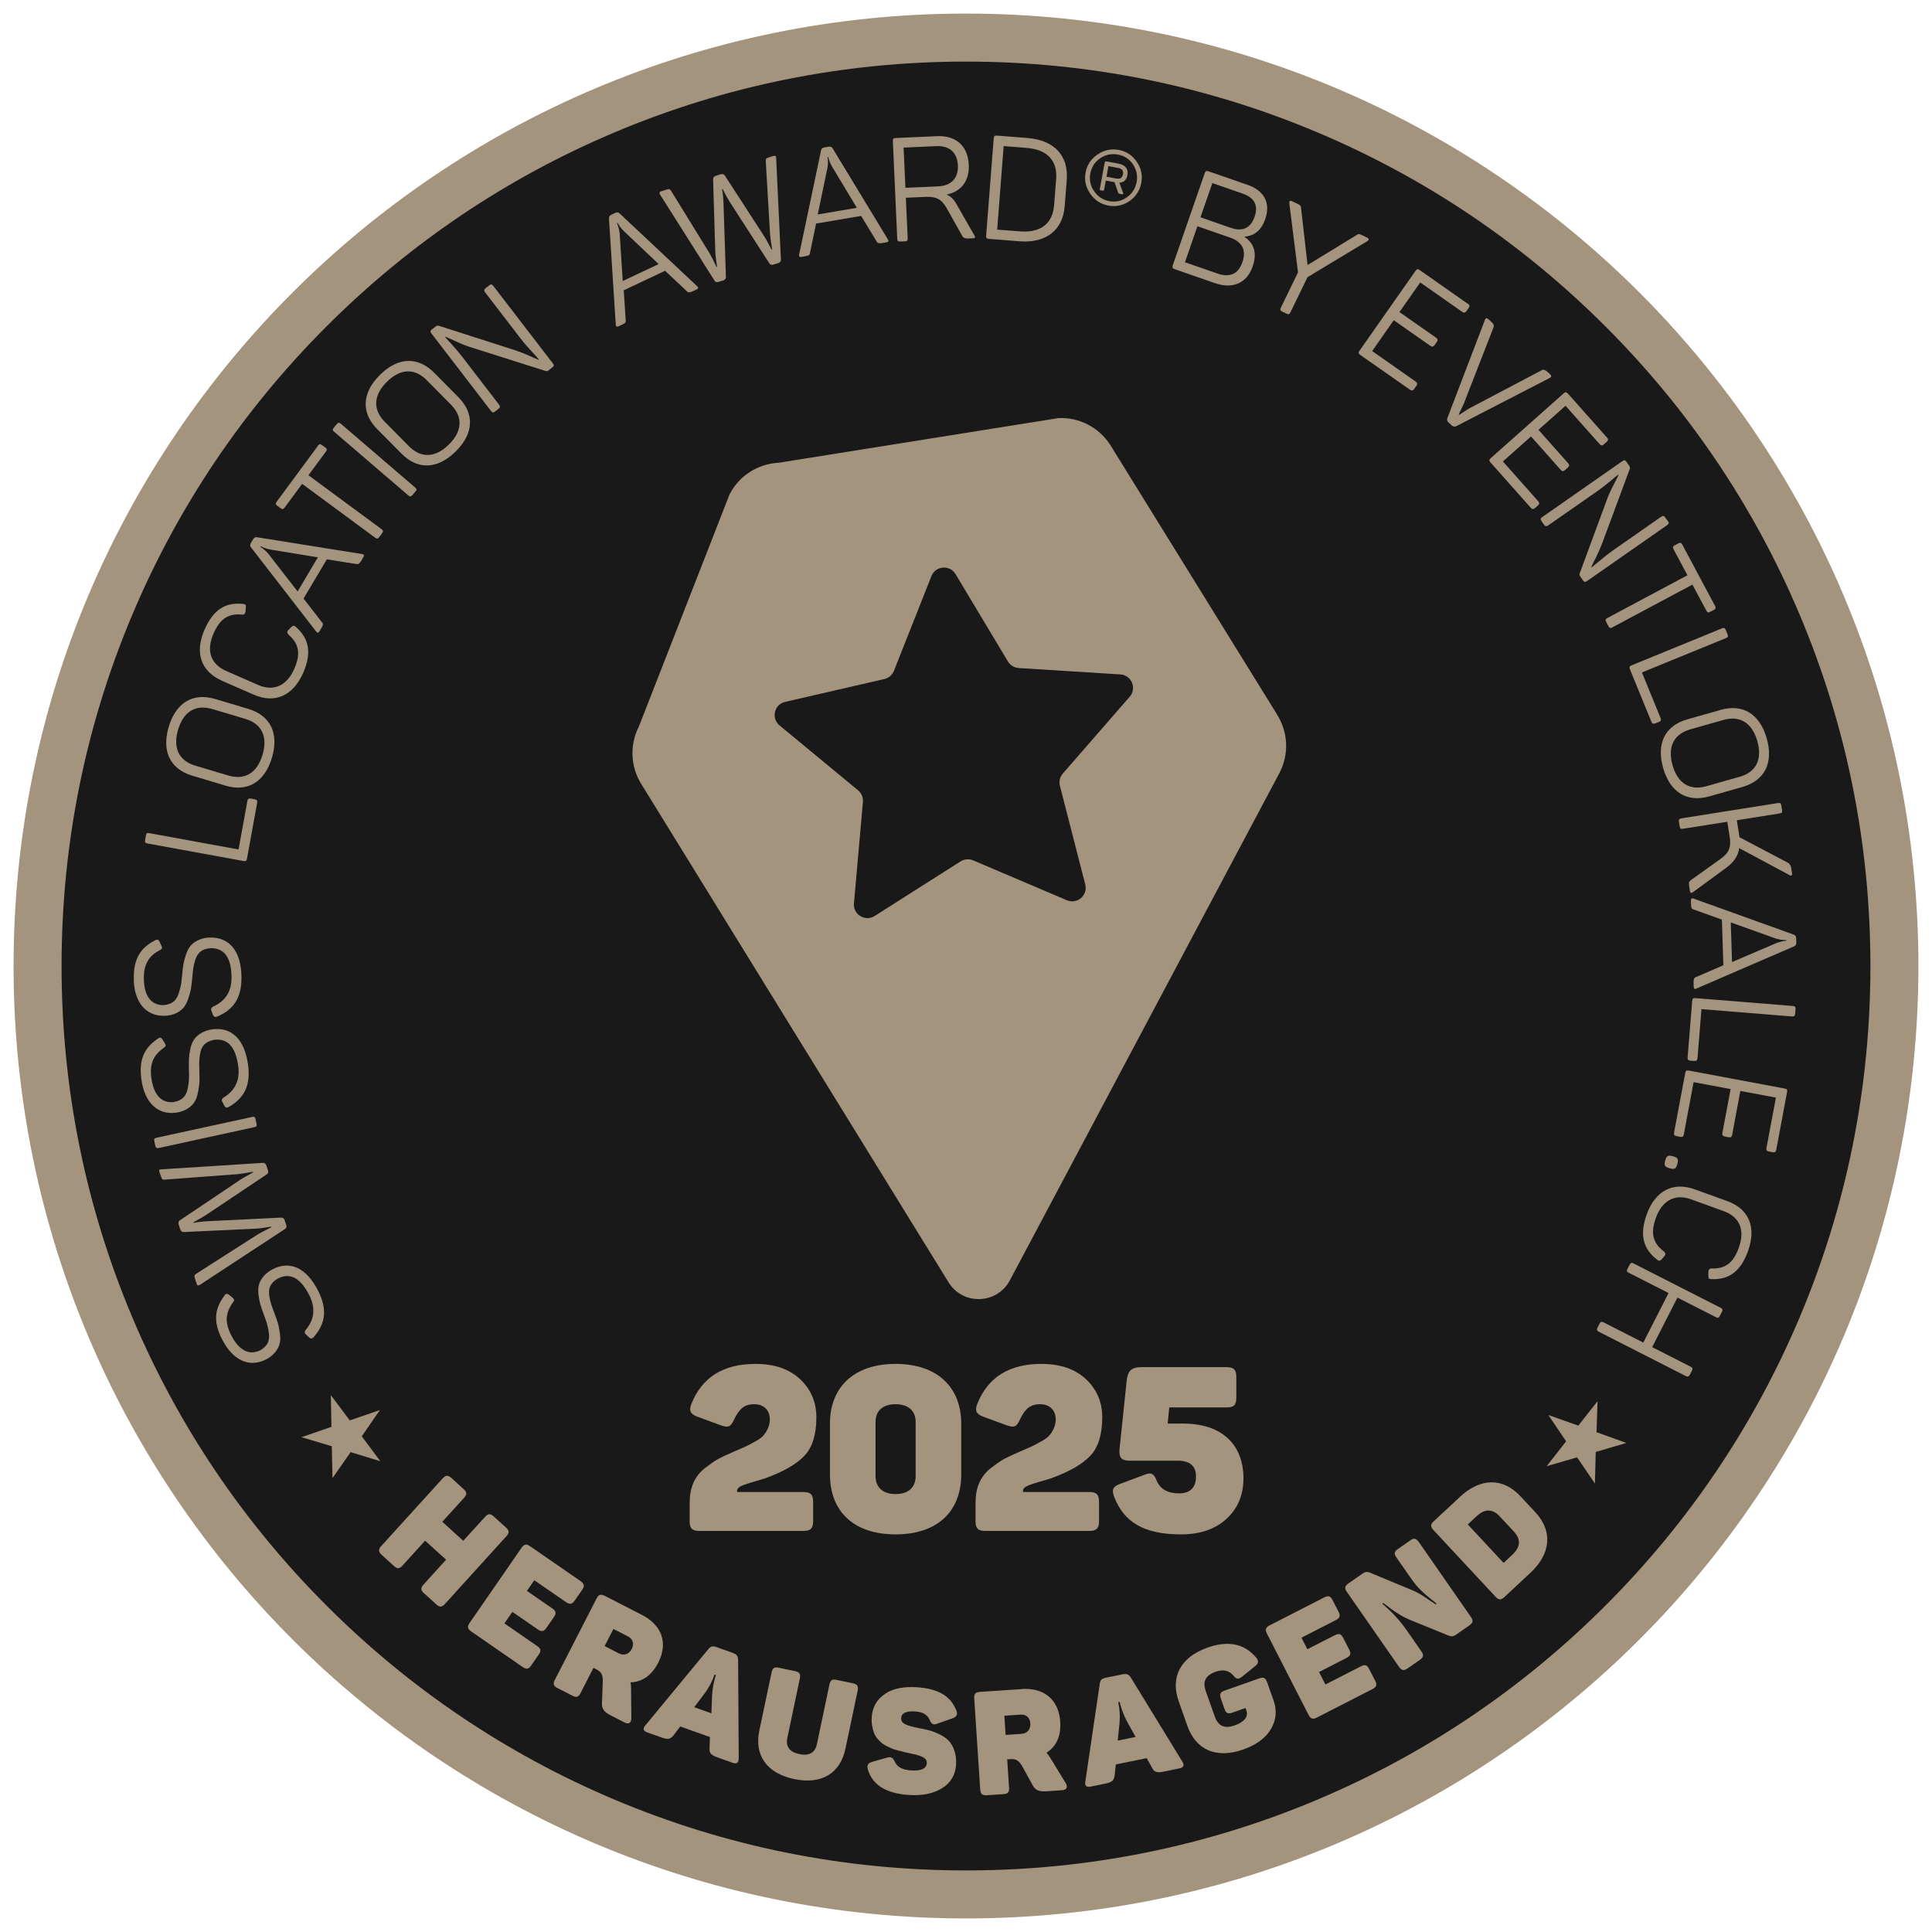 <svg width="124" height="124" viewBox="0 0 124 124" fill="none" xmlns="http://www.w3.org/2000/svg">
<path d="M62.001 121.585C94.909 121.585 121.586 94.908 121.586 62C121.586 29.092 94.909 2.415 62.001 2.415C29.093 2.415 2.416 29.092 2.416 62C2.416 94.908 29.093 121.585 62.001 121.585Z" fill="#191919"/>
<path d="M61.999 3.953C69.836 3.953 77.439 5.487 84.592 8.512C91.505 11.435 97.713 15.622 103.045 20.954C108.378 26.287 112.564 32.494 115.488 39.407C118.513 46.56 120.047 54.163 120.047 62C120.047 69.837 118.513 77.44 115.488 84.593C112.564 91.506 108.378 97.714 103.045 103.046C97.713 108.379 91.505 112.565 84.592 115.489C77.439 118.514 69.836 120.048 61.999 120.048C54.162 120.048 46.559 118.514 39.406 115.489C32.493 112.565 26.286 108.379 20.953 103.046C15.621 97.714 11.434 91.506 8.511 84.593C5.486 77.44 3.952 69.837 3.952 62C3.952 54.163 5.486 46.56 8.511 39.407C11.434 32.494 15.621 26.287 20.953 20.954C26.286 15.622 32.493 11.435 39.406 8.512C46.559 5.487 54.162 3.953 61.999 3.953ZM61.999 0.872C28.239 0.872 0.871 28.24 0.871 62C0.871 95.761 28.239 123.129 61.999 123.129C95.76 123.129 123.127 95.761 123.127 62C123.127 28.24 95.76 0.872 61.999 0.872Z" fill="#A4937D"/>
<path d="M81.958 45.846L71.256 28.551C70.532 27.427 69.263 26.771 67.926 26.835L49.979 29.7C48.642 29.765 47.44 30.535 46.827 31.724L41.008 46.622C40.395 47.811 40.463 49.241 41.187 50.365L60.9 82.335C61.845 83.805 64.029 83.703 64.83 82.147L82.131 49.586C82.744 48.397 82.676 46.97 81.952 45.843L81.958 45.846ZM72.504 44.721L68.213 49.65C68.025 49.866 67.957 50.159 68.028 50.436L69.654 56.767C69.833 57.463 69.137 58.06 68.475 57.78L62.458 55.22C62.196 55.109 61.895 55.134 61.654 55.285L56.137 58.79C55.53 59.175 54.744 58.698 54.809 57.983L55.385 51.471C55.41 51.188 55.293 50.907 55.074 50.725L50.034 46.56C49.48 46.102 49.692 45.208 50.392 45.048L56.762 43.582C57.039 43.517 57.27 43.32 57.375 43.055L59.781 36.977C60.046 36.308 60.961 36.234 61.331 36.85L64.692 42.457C64.84 42.7 65.095 42.858 65.382 42.876L71.906 43.286C72.624 43.332 72.978 44.179 72.507 44.721H72.504Z" fill="#A4937D"/>
<path d="M24.38 90.505L23.219 92.184L24.411 93.786L22.504 93.201L21.34 94.87L21.294 92.822L19.35 92.243L21.272 91.577L21.235 89.544L22.449 91.164L24.38 90.502V90.505Z" fill="#A4937D"/>
<path d="M32.475 98.04C32.691 98.235 32.697 98.382 32.497 98.604L28.557 102.945C28.363 103.16 28.215 103.167 28.002 102.973L27.21 102.255C26.995 102.061 26.989 101.913 27.183 101.7L28.631 100.104L27.284 98.885L25.836 100.48C25.642 100.696 25.504 100.708 25.282 100.508L24.499 99.796C24.278 99.596 24.271 99.448 24.465 99.233L28.406 94.892C28.606 94.67 28.754 94.664 28.976 94.864L29.758 95.576C29.98 95.776 29.98 95.918 29.78 96.14L28.387 97.671L29.733 98.891L31.126 97.36C31.326 97.138 31.474 97.132 31.686 97.326L32.478 98.044L32.475 98.04Z" fill="#A4937D"/>
<path d="M37.26 101.481C37.507 101.651 37.531 101.796 37.368 102.033L36.887 102.726C36.718 102.972 36.573 102.997 36.327 102.828L34.294 101.423L33.819 102.107L35.446 103.231C35.692 103.401 35.72 103.545 35.553 103.783L35.073 104.476C34.904 104.722 34.759 104.747 34.512 104.577L32.886 103.453L32.374 104.192L34.478 105.646C34.719 105.813 34.749 105.948 34.577 106.195L34.093 106.894C33.927 107.134 33.785 107.159 33.545 106.993L30.249 104.713C30.002 104.544 29.978 104.399 30.141 104.162L33.474 99.34C33.64 99.1 33.782 99.076 34.029 99.245L37.257 101.475L37.26 101.481Z" fill="#A4937D"/>
<path d="M41.2 103.647C42.475 104.3 42.9 105.446 42.244 106.721C41.828 107.528 41.234 107.95 40.464 107.978C40.501 108.132 40.51 108.295 40.504 108.452L40.522 110.264C40.531 110.553 40.362 110.698 40.097 110.559L39.197 110.097C38.763 109.876 38.615 109.672 38.637 109.303L38.689 107.889C38.686 107.507 38.606 107.309 38.282 107.143L38.091 107.044L37.263 108.662C37.13 108.921 37.001 108.97 36.733 108.831L35.79 108.348C35.522 108.212 35.479 108.073 35.612 107.815L38.289 102.596C38.421 102.337 38.56 102.294 38.828 102.43L41.203 103.65L41.2 103.647ZM40.269 105.011L39.37 104.549L38.806 105.649L39.706 106.111C40.048 106.287 40.368 106.176 40.544 105.834C40.716 105.501 40.63 105.193 40.273 105.011H40.269Z" fill="#A4937D"/>
<path d="M47.408 112.87C47.411 113.141 47.279 113.231 47.023 113.141L46.071 112.802C45.621 112.642 45.511 112.504 45.541 112.196L45.566 111.487L43.659 110.809L43.231 111.373C43.034 111.619 42.88 111.666 42.455 111.515L41.527 111.185C41.281 111.096 41.244 110.945 41.42 110.738L45.443 105.868C45.609 105.649 45.739 105.625 46.013 105.723L47.02 106.081C47.276 106.173 47.374 106.287 47.374 106.536L47.414 112.873L47.408 112.87ZM45.702 108.813C45.72 108.422 45.819 107.929 45.893 107.689L45.948 107.51L45.859 107.479C45.717 107.907 45.511 108.289 45.255 108.647L44.559 109.571L45.661 109.965L45.702 108.816V108.813Z" fill="#A4937D"/>
<path d="M50.535 111.539C50.417 112.097 50.67 112.448 51.302 112.581C51.933 112.713 52.315 112.498 52.432 111.937L53.233 108.123C53.292 107.84 53.406 107.756 53.698 107.818L54.733 108.037C55.026 108.098 55.106 108.222 55.048 108.505L54.262 112.236C53.932 113.804 52.749 114.558 50.963 114.183C49.194 113.81 48.406 112.639 48.735 111.074L49.521 107.344C49.58 107.06 49.694 106.977 49.986 107.039L51.021 107.257C51.314 107.319 51.394 107.442 51.336 107.726L50.535 111.539Z" fill="#A4937D"/>
<path d="M56.788 108.724C57.299 108.372 57.995 108.234 58.864 108.292C60.238 108.388 61.002 108.853 61.381 109.78C61.486 110.033 61.399 110.202 61.122 110.289L60.161 110.627C59.902 110.723 59.8 110.677 59.671 110.396C59.535 110.057 59.227 109.879 58.759 109.845C58.171 109.805 57.86 109.943 57.838 110.27C57.813 110.634 58.199 110.763 59.024 110.923C59.597 111.037 59.822 111.08 60.34 111.333C60.586 111.453 60.771 111.598 60.913 111.749C61.193 112.06 61.408 112.599 61.362 113.271C61.316 113.933 61.011 114.438 60.453 114.777C59.887 115.122 59.172 115.264 58.322 115.205C56.865 115.107 55.993 114.558 55.703 113.572C55.62 113.277 55.712 113.16 55.99 113.076L56.889 112.818C57.166 112.734 57.305 112.79 57.425 113.061C57.57 113.4 57.915 113.591 58.448 113.628C59.11 113.674 59.459 113.52 59.483 113.163C59.505 112.827 59.16 112.688 58.426 112.537C58.048 112.454 58.048 112.463 57.669 112.356C57.493 112.316 57.364 112.269 57.274 112.235C57.083 112.155 56.735 112.001 56.569 111.85C56.4 111.696 56.172 111.465 56.088 111.197C55.993 110.939 55.922 110.603 55.95 110.202C55.993 109.577 56.27 109.078 56.791 108.73L56.788 108.724Z" fill="#A4937D"/>
<path d="M65.571 108.403C67.001 108.311 67.953 109.072 68.048 110.504C68.106 111.41 67.814 112.078 67.164 112.497C67.275 112.611 67.367 112.747 67.444 112.882L68.39 114.426C68.547 114.669 68.476 114.882 68.177 114.9L67.167 114.968C66.68 114.999 66.449 114.903 66.277 114.577L65.593 113.335C65.392 113.012 65.226 112.879 64.86 112.904L64.644 112.919L64.764 114.734C64.783 115.023 64.696 115.131 64.397 115.153L63.341 115.223C63.042 115.242 62.931 115.146 62.913 114.857L62.528 109.007C62.509 108.717 62.605 108.606 62.903 108.588L65.568 108.412L65.571 108.403ZM65.473 110.051L64.462 110.119L64.542 111.351L65.553 111.283C65.935 111.259 66.153 111 66.129 110.615C66.104 110.242 65.873 110.02 65.473 110.048V110.051Z" fill="#A4937D"/>
<path d="M75.888 113.067C76.03 113.295 75.965 113.443 75.701 113.498L74.709 113.702C74.24 113.797 74.074 113.736 73.942 113.458L73.597 112.842L71.616 113.246L71.539 113.951C71.499 114.265 71.388 114.382 70.947 114.475L69.983 114.672C69.727 114.724 69.616 114.613 69.659 114.345L70.581 108.095C70.611 107.821 70.707 107.735 70.993 107.676L72.041 107.463C72.306 107.408 72.451 107.457 72.58 107.67L75.891 113.073L75.888 113.067ZM72.327 110.476C72.142 110.131 71.97 109.66 71.908 109.413L71.862 109.232L71.77 109.25C71.868 109.688 71.89 110.125 71.856 110.562L71.739 111.715L72.885 111.481L72.327 110.476Z" fill="#A4937D"/>
<path d="M80.822 107.722C81.105 107.623 81.225 107.688 81.327 107.972L81.74 109.136C81.968 109.78 81.912 110.387 81.58 110.96C81.241 111.545 80.649 111.983 79.802 112.284C78.071 112.897 76.755 112.318 76.21 110.775L75.65 109.185C75.104 107.642 75.764 106.364 77.495 105.75C78.829 105.279 79.864 105.489 80.619 106.382C80.806 106.604 80.776 106.773 80.548 106.943L79.722 107.611C79.482 107.805 79.356 107.781 79.162 107.54C78.878 107.214 78.499 107.127 78.04 107.291C77.359 107.531 77.171 107.925 77.393 108.551L77.963 110.159C78.185 110.784 78.579 110.975 79.26 110.735C79.852 110.525 80.135 110.177 80.002 109.798L79.941 109.623L79.094 109.922C78.82 110.02 78.69 109.965 78.591 109.681L78.357 109.019C78.259 108.736 78.32 108.606 78.595 108.508L80.828 107.719L80.822 107.722Z" fill="#A4937D"/>
<path d="M84.985 102.525C85.253 102.39 85.391 102.433 85.524 102.692L85.909 103.44C86.045 103.708 86.001 103.847 85.733 103.983L83.531 105.11L83.91 105.852L85.669 104.953C85.937 104.817 86.075 104.861 86.208 105.119L86.593 105.871C86.728 106.139 86.685 106.278 86.417 106.413L84.658 107.313L85.068 108.114L87.345 106.949C87.603 106.817 87.739 106.854 87.874 107.119L88.263 107.876C88.395 108.135 88.349 108.274 88.093 108.406L84.526 110.233C84.258 110.369 84.119 110.325 83.987 110.067L81.316 104.848C81.183 104.589 81.23 104.451 81.495 104.315L84.988 102.528L84.985 102.525Z" fill="#A4937D"/>
<path d="M90.51 98.865C90.748 98.699 90.892 98.727 91.059 98.964L94.404 103.776C94.571 104.013 94.543 104.158 94.306 104.324L93.437 104.928C93.292 105.03 93.154 105.045 93.015 104.993L90.563 103.995C90.224 103.853 89.941 103.708 89.706 103.551C89.463 103.4 89.161 103.178 88.785 102.883L88.724 102.926C89.013 103.194 89.226 103.385 89.34 103.502C89.454 103.619 89.614 103.779 89.796 103.995C89.984 104.217 90.168 104.466 90.356 104.734L91.228 105.988C91.394 106.225 91.367 106.37 91.123 106.539L90.347 107.078C90.101 107.248 89.959 107.223 89.793 106.986L86.447 102.174C86.281 101.937 86.308 101.792 86.552 101.623L87.457 100.991C87.602 100.889 87.747 100.868 87.889 100.92L90.517 102.011C90.849 102.143 91.167 102.322 91.348 102.436C91.521 102.553 91.9 102.818 92.14 102.969L92.202 102.926C91.767 102.578 91.438 102.303 91.222 102.091C90.997 101.881 90.76 101.592 90.504 101.222L89.626 99.962C89.46 99.725 89.478 99.586 89.725 99.414L90.51 98.869V98.865Z" fill="#A4937D"/>
<path d="M93.698 96.075C95.034 94.83 96.473 94.836 97.588 96.035L98.546 97.064C99.649 98.25 99.566 99.698 98.229 100.942L96.556 102.501C96.338 102.704 96.193 102.701 95.993 102.489L91.997 98.197C91.8 97.985 91.803 97.84 92.025 97.634L93.698 96.078V96.075ZM96.251 97.319C95.792 96.826 95.296 96.826 94.766 97.319L94.206 97.843L96.504 100.311L97.064 99.787C97.591 99.297 97.631 98.801 97.169 98.305L96.251 97.319Z" fill="#A4937D"/>
<path d="M99.377 90.819L101.3 91.5L102.535 89.929L102.467 91.922L104.383 92.612L102.418 93.191L102.366 95.218L101.22 93.536L99.269 94.103L100.517 92.507L99.374 90.816L99.377 90.819Z" fill="#A4937D"/>
<path d="M14.253 85.966C13.68 84.829 13.757 84.004 14.431 83.12C14.499 83.024 14.591 83.018 14.696 83.101L14.943 83.302C15.038 83.391 15.05 83.434 14.976 83.557C14.477 84.229 14.41 84.848 14.829 85.677C15.331 86.672 15.996 87.017 16.708 86.659C17.21 86.364 17.342 86.003 17.241 85.449C17.182 85.061 17.108 84.833 16.933 84.377C16.742 83.853 16.646 83.579 16.591 83.092C16.56 82.846 16.572 82.639 16.619 82.46C16.714 82.109 17.007 81.709 17.515 81.453C18.618 80.896 19.674 81.37 20.417 82.843C21.021 84.038 20.901 84.947 20.121 85.834C20.029 85.923 19.936 85.926 19.844 85.846L19.622 85.634C19.542 85.56 19.539 85.467 19.613 85.365C20.186 84.691 20.263 83.948 19.85 83.129C19.289 82.017 18.618 81.663 17.841 82.054C17.339 82.35 17.207 82.689 17.287 83.203C17.346 83.573 17.426 83.794 17.592 84.223C17.697 84.494 17.774 84.728 17.829 84.9C17.885 85.073 17.922 85.295 17.962 85.556C18.002 85.818 17.995 86.043 17.952 86.222C17.866 86.592 17.586 86.992 17.059 87.26C16.015 87.787 14.946 87.328 14.259 85.966H14.253Z" fill="#A4937D"/>
<path d="M10.228 75.222C10.191 75.104 10.231 75.052 10.357 75.049L16.873 74.636C16.981 74.63 17.061 74.692 17.101 74.818L17.193 75.092C17.236 75.225 17.218 75.311 17.129 75.369L13.222 77.982C12.994 78.126 12.72 78.287 12.412 78.45L12.425 78.487C12.674 78.434 12.988 78.398 13.346 78.379L18.047 78.148C18.154 78.142 18.235 78.204 18.271 78.321L18.367 78.604C18.407 78.727 18.389 78.814 18.299 78.875L12.831 82.464C12.723 82.529 12.655 82.501 12.625 82.405L12.508 82.048C12.458 81.897 12.468 81.835 12.588 81.755L16.519 79.242C16.617 79.18 16.787 79.094 17.021 78.968C17.258 78.85 17.393 78.783 17.418 78.767L17.406 78.73C16.891 78.814 16.549 78.857 16.392 78.86L11.805 79.075C11.691 79.085 11.611 79.023 11.565 78.887L11.473 78.61C11.43 78.478 11.454 78.379 11.553 78.317L15.37 75.754C15.496 75.662 15.789 75.496 16.247 75.246L16.235 75.209C15.789 75.289 15.459 75.338 15.249 75.36L10.579 75.711C10.438 75.73 10.391 75.684 10.342 75.533L10.237 75.222H10.228Z" fill="#A4937D"/>
<path d="M10.191 73.678C10.052 73.709 9.997 73.672 9.969 73.537L9.904 73.235C9.874 73.099 9.914 73.05 10.049 73.022L16.18 71.688C16.315 71.657 16.37 71.685 16.401 71.821L16.466 72.123C16.497 72.261 16.46 72.317 16.324 72.344L10.194 73.681L10.191 73.678Z" fill="#A4937D"/>
<path d="M9.074 69.273C8.902 68.013 9.244 67.255 10.168 66.639C10.263 66.568 10.35 66.596 10.424 66.706L10.593 66.978C10.655 67.091 10.652 67.138 10.544 67.23C9.854 67.705 9.589 68.268 9.715 69.186C9.866 70.289 10.384 70.834 11.172 70.727C11.742 70.61 11.986 70.314 12.069 69.753C12.139 69.365 12.143 69.128 12.124 68.641C12.115 68.084 12.112 67.791 12.216 67.316C12.269 67.073 12.346 66.882 12.448 66.728C12.651 66.426 13.057 66.143 13.624 66.066C14.85 65.899 15.694 66.691 15.919 68.324C16.101 69.651 15.694 70.471 14.669 71.056C14.552 71.112 14.465 71.084 14.404 70.979L14.262 70.705C14.21 70.61 14.237 70.52 14.339 70.449C15.1 69.996 15.414 69.319 15.288 68.41C15.118 67.175 14.598 66.623 13.735 66.74C13.165 66.857 12.928 67.135 12.839 67.649C12.777 68.016 12.78 68.253 12.796 68.715C12.808 69.008 12.802 69.254 12.799 69.433C12.796 69.611 12.759 69.836 12.709 70.098C12.66 70.36 12.586 70.57 12.485 70.724C12.284 71.044 11.887 71.334 11.305 71.414C10.146 71.574 9.284 70.794 9.074 69.282V69.273Z" fill="#A4937D"/>
<path d="M8.588 62.816C8.57 61.544 8.998 60.832 9.993 60.333C10.095 60.275 10.181 60.312 10.236 60.432L10.372 60.721C10.421 60.842 10.412 60.888 10.292 60.965C9.549 61.35 9.22 61.88 9.232 62.807C9.247 63.922 9.697 64.523 10.495 64.511C11.074 64.464 11.351 64.2 11.502 63.651C11.62 63.275 11.653 63.041 11.69 62.551C11.749 61.997 11.78 61.707 11.943 61.245C12.023 61.011 12.125 60.829 12.245 60.688C12.485 60.413 12.919 60.182 13.492 60.173C14.728 60.155 15.473 61.042 15.498 62.69C15.516 64.03 15.014 64.794 13.927 65.253C13.807 65.293 13.72 65.253 13.671 65.145L13.563 64.856C13.523 64.754 13.563 64.668 13.671 64.609C14.481 64.249 14.873 63.617 14.86 62.699C14.842 61.455 14.392 60.842 13.52 60.857C12.941 60.903 12.673 61.15 12.519 61.649C12.411 62.006 12.387 62.24 12.347 62.699C12.322 62.989 12.288 63.235 12.263 63.411C12.239 63.59 12.174 63.805 12.094 64.061C12.014 64.317 11.912 64.514 11.795 64.655C11.555 64.948 11.13 65.188 10.538 65.198C9.368 65.216 8.604 64.338 8.582 62.81L8.588 62.816Z" fill="#A4937D"/>
<path d="M9.364 53.614C9.389 53.475 9.441 53.448 9.58 53.472L15.31 54.52L15.88 51.396C15.901 51.276 15.975 51.233 16.095 51.254L16.354 51.301C16.474 51.322 16.53 51.39 16.508 51.51L15.852 55.111C15.827 55.25 15.772 55.287 15.633 55.262L9.463 54.135C9.324 54.11 9.287 54.055 9.312 53.916L9.367 53.611L9.364 53.614Z" fill="#A4937D"/>
<path d="M12.346 49.788C10.938 49.366 10.356 48.236 10.83 46.649C11.302 45.069 12.408 44.444 13.819 44.866L15.935 45.497C17.343 45.919 17.925 47.05 17.454 48.63C16.979 50.217 15.873 50.845 14.466 50.423L12.349 49.788H12.346ZM13.624 45.51C12.574 45.195 11.782 45.654 11.431 46.828C11.08 48.005 11.487 48.83 12.537 49.142L14.653 49.773C15.704 50.087 16.499 49.622 16.85 48.445C17.201 47.269 16.791 46.452 15.741 46.138L13.624 45.506V45.51Z" fill="#A4937D"/>
<path d="M14.256 43.695C12.91 43.103 12.47 41.92 13.132 40.402C13.693 39.123 14.478 38.639 15.6 38.763C15.747 38.775 15.791 38.815 15.778 38.963L15.757 39.271C15.732 39.394 15.67 39.447 15.556 39.45C14.688 39.354 14.133 39.687 13.708 40.654C13.215 41.779 13.526 42.629 14.521 43.066L16.564 43.96C17.55 44.391 18.403 44.031 18.89 42.925C19.321 41.939 19.179 41.304 18.505 40.722C18.421 40.633 18.421 40.543 18.492 40.451L18.711 40.229C18.8 40.146 18.884 40.14 18.97 40.22C19.829 40.965 20.029 41.88 19.463 43.177C18.803 44.678 17.627 45.173 16.28 44.585L14.256 43.698V43.695Z" fill="#A4937D"/>
<path d="M23.235 35.559C23.365 35.58 23.392 35.642 23.322 35.762L23.183 35.996C23.081 36.166 22.977 36.233 22.866 36.2L20.977 35.898L19.483 38.418L20.657 39.93C20.759 40.035 20.749 40.106 20.635 40.297L20.506 40.516C20.438 40.629 20.37 40.633 20.29 40.531L16.116 35.14C16.045 35.057 16.036 34.961 16.098 34.856L16.242 34.613C16.304 34.508 16.387 34.459 16.495 34.481L23.235 35.559ZM17.355 35.272C17.093 35.217 16.886 35.146 16.732 35.057L16.708 35.097C16.877 35.198 17.043 35.34 17.207 35.522L19.101 37.962L20.401 35.771L17.355 35.272Z" fill="#A4937D"/>
<path d="M20.404 28.606C20.488 28.492 20.552 28.483 20.666 28.566L20.879 28.72C20.993 28.803 21.002 28.868 20.919 28.982L19.797 30.503L24.486 33.96C24.6 34.043 24.609 34.108 24.526 34.222L24.341 34.471C24.258 34.585 24.194 34.594 24.08 34.511L19.391 31.055L18.27 32.577C18.186 32.691 18.122 32.7 18.008 32.617L17.798 32.463C17.684 32.38 17.675 32.315 17.758 32.201L20.411 28.606H20.404Z" fill="#A4937D"/>
<path d="M21.444 27.713C21.337 27.621 21.334 27.556 21.423 27.448L21.623 27.214C21.715 27.109 21.774 27.109 21.882 27.202L26.641 31.287C26.749 31.379 26.758 31.438 26.669 31.542L26.469 31.776C26.376 31.881 26.312 31.887 26.204 31.795L21.444 27.71V27.713Z" fill="#A4937D"/>
<path d="M24.212 27.543C23.177 26.499 23.211 25.226 24.388 24.059C25.558 22.901 26.831 22.879 27.866 23.923L29.422 25.494C30.457 26.539 30.423 27.811 29.252 28.972C28.075 30.14 26.803 30.159 25.768 29.114L24.212 27.543ZM27.388 24.401C26.618 23.621 25.703 23.643 24.831 24.506C23.96 25.368 23.923 26.289 24.693 27.069L26.248 28.64C27.019 29.419 27.94 29.391 28.812 28.529C29.683 27.666 29.714 26.751 28.944 25.972L27.388 24.401Z" fill="#A4937D"/>
<path d="M31.398 18.314C31.509 18.227 31.573 18.237 31.66 18.348L35.483 23.323C35.569 23.434 35.56 23.502 35.449 23.585L35.212 23.766C35.138 23.825 35.064 23.834 34.993 23.803L30.012 22.223C29.787 22.146 29.509 22.029 29.177 21.872C28.844 21.715 28.653 21.638 28.604 21.616L28.573 21.641C28.601 21.678 28.755 21.844 29.023 22.134C29.285 22.429 29.5 22.676 29.663 22.892L32.032 25.975C32.106 26.071 32.103 26.157 32.005 26.231L31.774 26.41C31.663 26.496 31.598 26.487 31.512 26.376L27.689 21.401C27.602 21.29 27.612 21.222 27.723 21.139L27.96 20.957C28.028 20.904 28.095 20.889 28.172 20.911L33.043 22.473C33.28 22.55 33.579 22.663 33.933 22.818C34.278 22.978 34.488 23.064 34.565 23.089L34.586 23.07C34.546 23.018 34.389 22.845 34.109 22.54C33.834 22.245 33.607 21.98 33.437 21.758L31.127 18.751C31.053 18.656 31.071 18.569 31.167 18.495L31.398 18.32V18.314Z" fill="#A4937D"/>
<path d="M44.744 18.366C44.84 18.455 44.827 18.523 44.701 18.582L44.455 18.699C44.276 18.782 44.153 18.779 44.079 18.689L42.686 17.38L40.034 18.631L40.157 20.541C40.182 20.683 40.136 20.738 39.932 20.834L39.704 20.941C39.587 20.997 39.529 20.963 39.52 20.834L39.085 14.028C39.076 13.921 39.119 13.838 39.23 13.785L39.483 13.665C39.593 13.613 39.689 13.619 39.766 13.696L44.744 18.369V18.366ZM40.034 14.829C39.849 14.635 39.717 14.463 39.64 14.3L39.597 14.321C39.68 14.5 39.738 14.709 39.769 14.953L39.969 18.036L42.274 16.949L40.031 14.826L40.034 14.829Z" fill="#A4937D"/>
<path d="M49.647 10.012C49.764 9.975 49.816 10.018 49.816 10.144L50.121 16.666C50.124 16.774 50.063 16.851 49.936 16.891L49.659 16.977C49.523 17.02 49.44 16.995 49.382 16.906L46.834 12.957C46.693 12.726 46.538 12.452 46.381 12.137L46.344 12.15C46.394 12.399 46.425 12.713 46.437 13.074L46.591 17.778C46.594 17.886 46.532 17.963 46.415 18L46.129 18.089C46.002 18.129 45.919 18.108 45.861 18.015L42.364 12.489C42.3 12.381 42.33 12.313 42.426 12.282L42.783 12.168C42.934 12.119 42.996 12.131 43.076 12.255L45.522 16.225C45.584 16.324 45.667 16.493 45.79 16.731C45.904 16.968 45.968 17.106 45.984 17.131L46.021 17.119C45.947 16.601 45.907 16.259 45.907 16.105L45.768 11.515C45.762 11.398 45.824 11.321 45.959 11.278L46.237 11.192C46.369 11.149 46.468 11.179 46.529 11.278L49.028 15.135C49.117 15.264 49.277 15.557 49.52 16.019L49.557 16.007C49.483 15.557 49.44 15.227 49.422 15.018L49.148 10.341C49.132 10.2 49.178 10.157 49.33 10.107L49.644 10.009L49.647 10.012Z" fill="#A4937D"/>
<path d="M56.987 15.357C57.055 15.468 57.028 15.529 56.889 15.554L56.621 15.6C56.427 15.634 56.307 15.597 56.261 15.492L55.269 13.857L52.379 14.349L51.988 16.222C51.975 16.367 51.914 16.407 51.692 16.444L51.443 16.487C51.313 16.509 51.267 16.46 51.291 16.333L52.696 9.661C52.715 9.553 52.779 9.485 52.9 9.464L53.177 9.417C53.297 9.396 53.386 9.43 53.442 9.525L56.984 15.36L56.987 15.357ZM53.399 10.69C53.272 10.456 53.189 10.249 53.161 10.073L53.115 10.083C53.149 10.277 53.146 10.496 53.115 10.739L52.484 13.764L54.994 13.336L53.402 10.693L53.399 10.69Z" fill="#A4937D"/>
<path d="M60.127 8.739C61.362 8.684 62.123 9.362 62.179 10.588C62.225 11.607 61.692 12.298 60.755 12.489C61.005 12.59 61.221 12.797 61.393 13.108L62.533 15.101C62.622 15.218 62.589 15.286 62.447 15.292L62.139 15.307C61.941 15.317 61.818 15.264 61.766 15.156L60.777 13.391C60.45 12.806 60.124 12.606 59.403 12.636L58.14 12.692L58.257 15.295C58.263 15.437 58.229 15.483 58.088 15.489L57.78 15.501C57.638 15.508 57.592 15.464 57.586 15.323L57.305 9.054C57.299 8.912 57.342 8.866 57.484 8.86L60.133 8.739H60.127ZM60.09 9.38L57.995 9.473L58.112 12.054L60.207 11.962C61.039 11.925 61.516 11.444 61.48 10.622C61.443 9.79 60.943 9.343 60.093 9.38H60.09Z" fill="#A4937D"/>
<path d="M65.951 8.859C67.67 8.992 68.585 10.002 68.468 11.533L68.335 13.231C68.215 14.762 67.155 15.618 65.436 15.486L63.465 15.332C63.326 15.319 63.283 15.27 63.292 15.132L63.779 8.875C63.791 8.736 63.841 8.693 63.979 8.702L65.948 8.856L65.951 8.859ZM67.787 11.481C67.876 10.313 67.211 9.596 65.901 9.494L64.417 9.377L64.001 14.737L65.486 14.851C66.792 14.953 67.562 14.346 67.654 13.178L67.787 11.478V11.481Z" fill="#A4937D"/>
<path d="M69.676 11.074C69.769 10.587 70.021 10.196 70.446 9.913C70.862 9.629 71.318 9.534 71.805 9.623C72.291 9.713 72.674 9.965 72.96 10.381C73.243 10.797 73.342 11.253 73.25 11.739C73.157 12.226 72.904 12.617 72.498 12.904C72.082 13.187 71.626 13.286 71.139 13.194C70.653 13.104 70.261 12.848 69.975 12.433C69.682 12.017 69.584 11.561 69.676 11.071V11.074ZM69.981 11.13C69.904 11.542 69.981 11.931 70.224 12.269C70.456 12.617 70.785 12.833 71.201 12.91C71.608 12.987 71.983 12.904 72.322 12.664C72.661 12.423 72.874 12.1 72.951 11.687C73.028 11.274 72.945 10.895 72.717 10.547C72.486 10.209 72.162 9.996 71.759 9.922C71.346 9.845 70.958 9.922 70.619 10.156C70.271 10.387 70.058 10.717 69.978 11.133L69.981 11.13ZM71.829 10.514C72.233 10.591 72.43 10.865 72.359 11.241C72.304 11.546 72.128 11.712 71.842 11.724L72.082 12.377C72.116 12.451 72.082 12.482 71.999 12.467L71.87 12.442C71.814 12.433 71.78 12.405 71.762 12.356L71.534 11.693L70.973 11.589L70.862 12.186C70.853 12.232 70.822 12.245 70.776 12.239L70.647 12.214C70.6 12.205 70.576 12.183 70.585 12.137L70.902 10.433C70.915 10.369 70.954 10.347 71.019 10.359L71.829 10.51V10.514ZM71.016 11.342L71.641 11.459C71.891 11.505 72.03 11.416 72.073 11.188C72.116 10.957 72.017 10.825 71.768 10.778L71.142 10.661L71.016 11.342Z" fill="#A4937D"/>
<path d="M80.057 11.857C81.145 12.236 81.564 13.024 81.206 14.06C80.963 14.759 80.522 15.141 79.885 15.187L79.879 15.206C80.513 15.634 80.689 16.271 80.393 17.119C80.02 18.188 79.099 18.564 77.975 18.172L75.384 17.273C75.251 17.227 75.224 17.168 75.267 17.035L77.325 11.108C77.371 10.976 77.429 10.948 77.562 10.994L80.057 11.86V11.857ZM79.74 16.823C79.872 16.444 79.872 16.127 79.74 15.852C79.604 15.588 79.336 15.384 78.957 15.252L76.853 14.522L76.052 16.832L78.156 17.562C78.535 17.695 78.871 17.701 79.142 17.578C79.413 17.454 79.607 17.205 79.74 16.823ZM79.768 12.43L77.811 11.752L77.05 13.946L79.007 14.627C79.74 14.882 80.267 14.648 80.522 13.915C80.775 13.191 80.522 12.695 79.768 12.433V12.43Z" fill="#A4937D"/>
<path d="M87.763 15.264C87.874 15.316 87.877 15.412 87.763 15.473L83.919 17.79L82.822 20.048C82.76 20.174 82.699 20.196 82.573 20.134L82.295 19.999C82.169 19.937 82.147 19.876 82.209 19.749L83.309 17.482L82.751 13.037C82.73 12.91 82.807 12.855 82.918 12.907L83.263 13.074C83.466 13.172 83.506 13.212 83.509 13.382L83.922 17.008L87.046 15.101C87.178 14.999 87.237 15.005 87.44 15.104L87.76 15.258L87.763 15.264Z" fill="#A4937D"/>
<path d="M94.229 19.503C94.328 19.573 94.337 19.657 94.266 19.758L94.115 19.974C94.044 20.072 93.961 20.094 93.862 20.026L91.154 18.128L89.821 20.029L92.183 21.683C92.282 21.754 92.291 21.841 92.22 21.939L92.069 22.155C91.999 22.253 91.915 22.275 91.817 22.207L89.454 20.553L88.068 22.531L90.874 24.499C90.973 24.57 90.982 24.656 90.911 24.755L90.76 24.971C90.689 25.069 90.606 25.091 90.508 25.023L87.301 22.777C87.187 22.697 87.174 22.632 87.254 22.515L90.856 17.377C90.936 17.263 91.001 17.25 91.118 17.331L94.223 19.509L94.229 19.503Z" fill="#A4937D"/>
<path d="M99.502 24.041C99.591 24.121 99.582 24.188 99.474 24.253L93.47 27.352C93.365 27.398 93.273 27.389 93.184 27.309L92.974 27.121C92.885 27.041 92.857 26.955 92.891 26.847L95.306 20.529C95.352 20.405 95.417 20.39 95.516 20.476L95.719 20.658C95.858 20.784 95.904 20.898 95.858 21.009L93.954 25.898C93.907 26.006 93.843 26.151 93.76 26.314C93.677 26.477 93.636 26.579 93.624 26.607L93.646 26.625C93.67 26.61 93.769 26.557 93.92 26.456C94.074 26.354 94.2 26.268 94.305 26.209L98.947 23.763C99.043 23.699 99.163 23.733 99.305 23.856L99.508 24.038L99.502 24.041Z" fill="#A4937D"/>
<path d="M103.153 28.092C103.233 28.181 103.221 28.267 103.132 28.351L102.935 28.523C102.842 28.603 102.756 28.606 102.676 28.514L100.479 26.043L98.742 27.587L100.658 29.743C100.738 29.835 100.726 29.919 100.636 30.002L100.439 30.177C100.35 30.257 100.261 30.261 100.181 30.168L98.264 28.012L96.459 29.617L98.736 32.18C98.816 32.269 98.803 32.355 98.714 32.438L98.517 32.611C98.425 32.691 98.338 32.694 98.258 32.602L95.658 29.675C95.566 29.57 95.569 29.506 95.674 29.41L100.365 25.242C100.47 25.15 100.538 25.153 100.63 25.258L103.15 28.095L103.153 28.092Z" fill="#A4937D"/>
<path d="M107.049 33.44C107.129 33.557 107.117 33.622 107.003 33.702L101.858 37.294C101.744 37.374 101.677 37.361 101.597 37.248L101.424 37.001C101.372 36.924 101.362 36.85 101.396 36.782L103.205 31.878C103.291 31.659 103.42 31.385 103.593 31.059C103.765 30.732 103.852 30.547 103.873 30.498L103.852 30.467C103.815 30.495 103.639 30.637 103.337 30.895C103.029 31.145 102.773 31.345 102.549 31.502L99.36 33.726C99.261 33.797 99.175 33.788 99.104 33.686L98.938 33.449C98.858 33.335 98.87 33.27 98.984 33.187L104.129 29.595C104.243 29.515 104.311 29.527 104.391 29.642L104.563 29.888C104.612 29.956 104.625 30.027 104.6 30.104L102.82 34.9C102.73 35.134 102.604 35.427 102.435 35.775C102.259 36.114 102.163 36.317 102.136 36.394L102.151 36.419C102.203 36.382 102.385 36.231 102.703 35.966C103.011 35.704 103.285 35.492 103.516 35.331L106.627 33.16C106.726 33.089 106.812 33.11 106.88 33.212L107.046 33.449L107.049 33.44Z" fill="#A4937D"/>
<path d="M110.077 38.892C110.142 39.016 110.123 39.08 110 39.145L109.769 39.268C109.646 39.333 109.581 39.315 109.517 39.191L108.623 37.522L103.485 40.267C103.362 40.331 103.297 40.313 103.232 40.19L103.087 39.918C103.023 39.795 103.041 39.73 103.164 39.666L108.303 36.921L107.412 35.251C107.345 35.128 107.366 35.063 107.49 34.999L107.721 34.875C107.844 34.811 107.908 34.829 107.973 34.952L110.077 38.892Z" fill="#A4937D"/>
<path d="M110.879 40.718C110.931 40.848 110.903 40.9 110.774 40.956L105.383 43.158L106.584 46.097C106.631 46.211 106.591 46.288 106.48 46.331L106.236 46.43C106.122 46.476 106.042 46.449 105.996 46.338L104.61 42.949C104.557 42.819 104.582 42.758 104.711 42.706L110.518 40.33C110.648 40.278 110.709 40.303 110.762 40.432L110.879 40.718Z" fill="#A4937D"/>
<path d="M110.43 45.562C111.844 45.161 112.941 45.802 113.394 47.398C113.843 48.984 113.246 50.105 111.832 50.509L109.706 51.113C108.292 51.513 107.195 50.872 106.743 49.286C106.29 47.69 106.887 46.569 108.301 46.168L110.427 45.565L110.43 45.562ZM111.65 49.859C112.704 49.56 113.126 48.75 112.79 47.567C112.454 46.387 111.668 45.91 110.612 46.208L108.486 46.812C107.433 47.111 107.014 47.93 107.346 49.11C107.682 50.29 108.468 50.758 109.521 50.46L111.647 49.856L111.65 49.859Z" fill="#A4937D"/>
<path d="M108.663 57.255C108.552 57.339 108.484 57.323 108.463 57.181L108.417 56.886C108.38 56.655 108.398 56.584 108.525 56.488L110.416 55.136C110.961 54.745 111.125 54.397 111.011 53.685L110.86 52.742L108.019 53.192C107.881 53.214 107.828 53.186 107.807 53.044L107.757 52.739C107.736 52.601 107.776 52.548 107.915 52.524L114.113 51.541C114.251 51.519 114.304 51.556 114.328 51.698L114.378 52.003C114.399 52.142 114.359 52.185 114.221 52.209L111.473 52.647L111.614 53.534L111.645 53.737L114.75 55.37C114.864 55.438 114.941 55.549 114.966 55.715L115.018 56.048C115.04 56.186 114.954 56.23 114.858 56.168L111.624 54.434C111.568 54.917 111.285 55.342 110.764 55.718L108.666 57.255H108.663Z" fill="#A4937D"/>
<path d="M108.886 63.45C108.766 63.5 108.707 63.466 108.704 63.324L108.695 63.053C108.689 62.856 108.741 62.742 108.852 62.711L110.608 61.953L110.516 59.024L108.713 58.377C108.572 58.343 108.541 58.278 108.535 58.053L108.526 57.801C108.522 57.668 108.575 57.631 108.698 57.674L115.115 59.982C115.22 60.016 115.278 60.09 115.281 60.21L115.29 60.49C115.294 60.61 115.25 60.696 115.149 60.739L108.88 63.447L108.886 63.45ZM114.003 60.533C114.252 60.441 114.468 60.388 114.644 60.382V60.336C114.446 60.342 114.228 60.311 113.994 60.244L111.085 59.202L111.166 61.747L114.003 60.533Z" fill="#A4937D"/>
<path d="M115.211 65.074C115.199 65.216 115.149 65.247 115.011 65.238L109.204 64.769L108.948 67.933C108.939 68.053 108.868 68.106 108.748 68.096L108.486 68.075C108.366 68.066 108.304 68.004 108.313 67.884L108.609 64.233C108.621 64.092 108.671 64.052 108.812 64.061L115.069 64.566C115.208 64.578 115.251 64.628 115.242 64.769L115.217 65.077L115.211 65.074Z" fill="#A4937D"/>
<path d="M113.998 73.814C113.976 73.934 113.899 73.977 113.782 73.956L113.523 73.906C113.403 73.885 113.351 73.817 113.372 73.697L113.982 70.447L111.7 70.019L111.17 72.853C111.148 72.973 111.071 73.016 110.954 72.991L110.695 72.942C110.575 72.92 110.523 72.853 110.544 72.733L111.074 69.898L108.699 69.455L108.068 72.825C108.046 72.945 107.969 72.988 107.852 72.967L107.593 72.917C107.473 72.896 107.421 72.828 107.442 72.708L108.163 68.86C108.188 68.722 108.243 68.685 108.382 68.709L114.549 69.865C114.688 69.889 114.725 69.945 114.7 70.083L114.001 73.811L113.998 73.814Z" fill="#A4937D"/>
<path d="M107.644 74.738C107.567 75.018 107.465 75.067 107.185 74.99L107.129 74.975C106.849 74.898 106.794 74.784 106.868 74.522L106.883 74.467C106.96 74.186 107.065 74.128 107.345 74.205L107.401 74.22C107.681 74.297 107.739 74.402 107.662 74.682L107.647 74.738H107.644Z" fill="#A4937D"/>
<path d="M110.851 77.085C112.234 77.585 112.752 78.74 112.191 80.299C111.716 81.611 110.965 82.147 109.837 82.098C109.689 82.094 109.643 82.058 109.646 81.91V81.602C109.662 81.478 109.723 81.42 109.837 81.411C110.709 81.448 111.242 81.081 111.599 80.086C112.015 78.931 111.649 78.102 110.626 77.732L108.531 76.975C107.518 76.608 106.689 77.027 106.279 78.164C105.913 79.177 106.097 79.799 106.809 80.335C106.898 80.419 106.905 80.511 106.84 80.607L106.637 80.841C106.553 80.93 106.47 80.939 106.378 80.865C105.472 80.178 105.21 79.279 105.688 77.948C106.245 76.408 107.388 75.835 108.771 76.334L110.851 77.085Z" fill="#A4937D"/>
<path d="M108.446 88.246C108.391 88.354 108.308 88.375 108.2 88.32L102.609 85.47C102.501 85.415 102.467 85.335 102.522 85.227L102.664 84.953C102.729 84.826 102.79 84.808 102.917 84.87L105.471 86.17L107.091 82.99L104.537 81.691C104.411 81.626 104.386 81.573 104.451 81.447L104.593 81.173C104.657 81.047 104.719 81.028 104.845 81.09L110.436 83.939C110.563 84.004 110.581 84.066 110.52 84.192L110.378 84.466C110.313 84.592 110.255 84.605 110.131 84.54L107.661 83.283L106.04 86.462L108.511 87.719C108.637 87.784 108.656 87.846 108.594 87.972L108.453 88.246H108.446Z" fill="#A4937D"/>
<path d="M44.367 90.126C45.047 88.396 46.423 87.538 48.493 87.538C49.69 87.538 50.652 87.863 51.347 88.514C52.042 89.165 52.396 89.978 52.396 90.969C52.396 92.063 52.145 92.891 51.627 93.438C51.11 93.985 50.252 94.473 49.055 94.902C48.596 95.035 48.02 95.198 47.709 95.316C47.443 95.419 47.31 95.538 47.31 95.671V95.76H51.554C52.027 95.76 52.189 95.922 52.189 96.395V97.638C52.189 98.096 52.027 98.259 51.554 98.259H44.9C44.426 98.259 44.264 98.096 44.264 97.638V96.455C44.264 95.508 44.559 94.784 45.21 94.251C45.535 94 45.831 93.793 46.083 93.645C46.334 93.512 46.689 93.349 47.132 93.157C47.472 93.009 47.709 92.906 47.842 92.847C47.975 92.787 48.167 92.684 48.434 92.536C48.685 92.403 48.877 92.27 48.981 92.152C49.188 91.93 49.41 91.531 49.41 91.102C49.41 90.525 49.04 90.126 48.404 90.126C47.798 90.126 47.458 90.392 47.117 91.102C46.896 91.575 46.777 91.634 46.319 91.501L44.752 90.924C44.323 90.762 44.205 90.555 44.367 90.126Z" fill="#A4937D"/>
<path d="M53.267 94.621V91.383C53.267 89.017 54.819 87.538 57.481 87.538C60.143 87.538 61.695 89.017 61.695 91.383V94.621C61.695 97.031 60.143 98.48 57.481 98.48C54.819 98.48 53.267 97.031 53.267 94.621ZM58.768 94.739V91.264C58.768 90.54 58.294 90.126 57.481 90.126C56.668 90.126 56.195 90.54 56.195 91.264V94.739C56.195 95.464 56.668 95.893 57.481 95.893C58.294 95.893 58.768 95.464 58.768 94.739Z" fill="#A4937D"/>
<path d="M62.716 90.126C63.396 88.396 64.771 87.538 66.841 87.538C68.039 87.538 69 87.863 69.695 88.514C70.39 89.165 70.745 89.978 70.745 90.969C70.745 92.063 70.494 92.891 69.976 93.438C69.459 93.985 68.601 94.473 67.403 94.902C66.945 95.035 66.368 95.198 66.058 95.316C65.792 95.419 65.659 95.538 65.659 95.671V95.76H69.902C70.376 95.76 70.538 95.922 70.538 96.395V97.638C70.538 98.096 70.376 98.259 69.902 98.259H63.248C62.775 98.259 62.612 98.096 62.612 97.638V96.455C62.612 95.508 62.908 94.784 63.559 94.251C63.884 94 64.18 93.793 64.431 93.645C64.683 93.512 65.037 93.349 65.481 93.157C65.821 93.009 66.058 92.906 66.191 92.847C66.324 92.787 66.516 92.684 66.782 92.536C67.034 92.403 67.226 92.27 67.329 92.152C67.537 91.93 67.758 91.531 67.758 91.102C67.758 90.525 67.389 90.126 66.753 90.126C66.147 90.126 65.806 90.392 65.466 91.102C65.245 91.575 65.126 91.634 64.668 91.501L63.1 90.924C62.672 90.762 62.553 90.555 62.716 90.126Z" fill="#A4937D"/>
<path d="M73.301 87.745H78.713C79.186 87.745 79.349 87.908 79.349 88.381V89.712C79.349 90.185 79.186 90.333 78.713 90.333H75.046L74.943 91.368H75.933C78.521 91.368 79.808 92.802 79.808 94.887C79.808 95.937 79.453 96.795 78.743 97.46C78.018 98.14 77.042 98.48 75.8 98.48C73.434 98.48 72.133 97.711 71.497 96.04C71.335 95.582 71.453 95.405 71.882 95.242L73.464 94.651C73.863 94.488 74.055 94.562 74.233 95.02C74.455 95.567 74.943 95.848 75.667 95.848C76.392 95.848 76.761 95.479 76.761 94.754C76.761 94.089 76.362 93.749 75.579 93.749H72.503C71.971 93.749 71.808 93.542 71.852 93.024L72.311 88.632C72.385 87.967 72.606 87.745 73.301 87.745Z" fill="#A4937D"/>
</svg>
